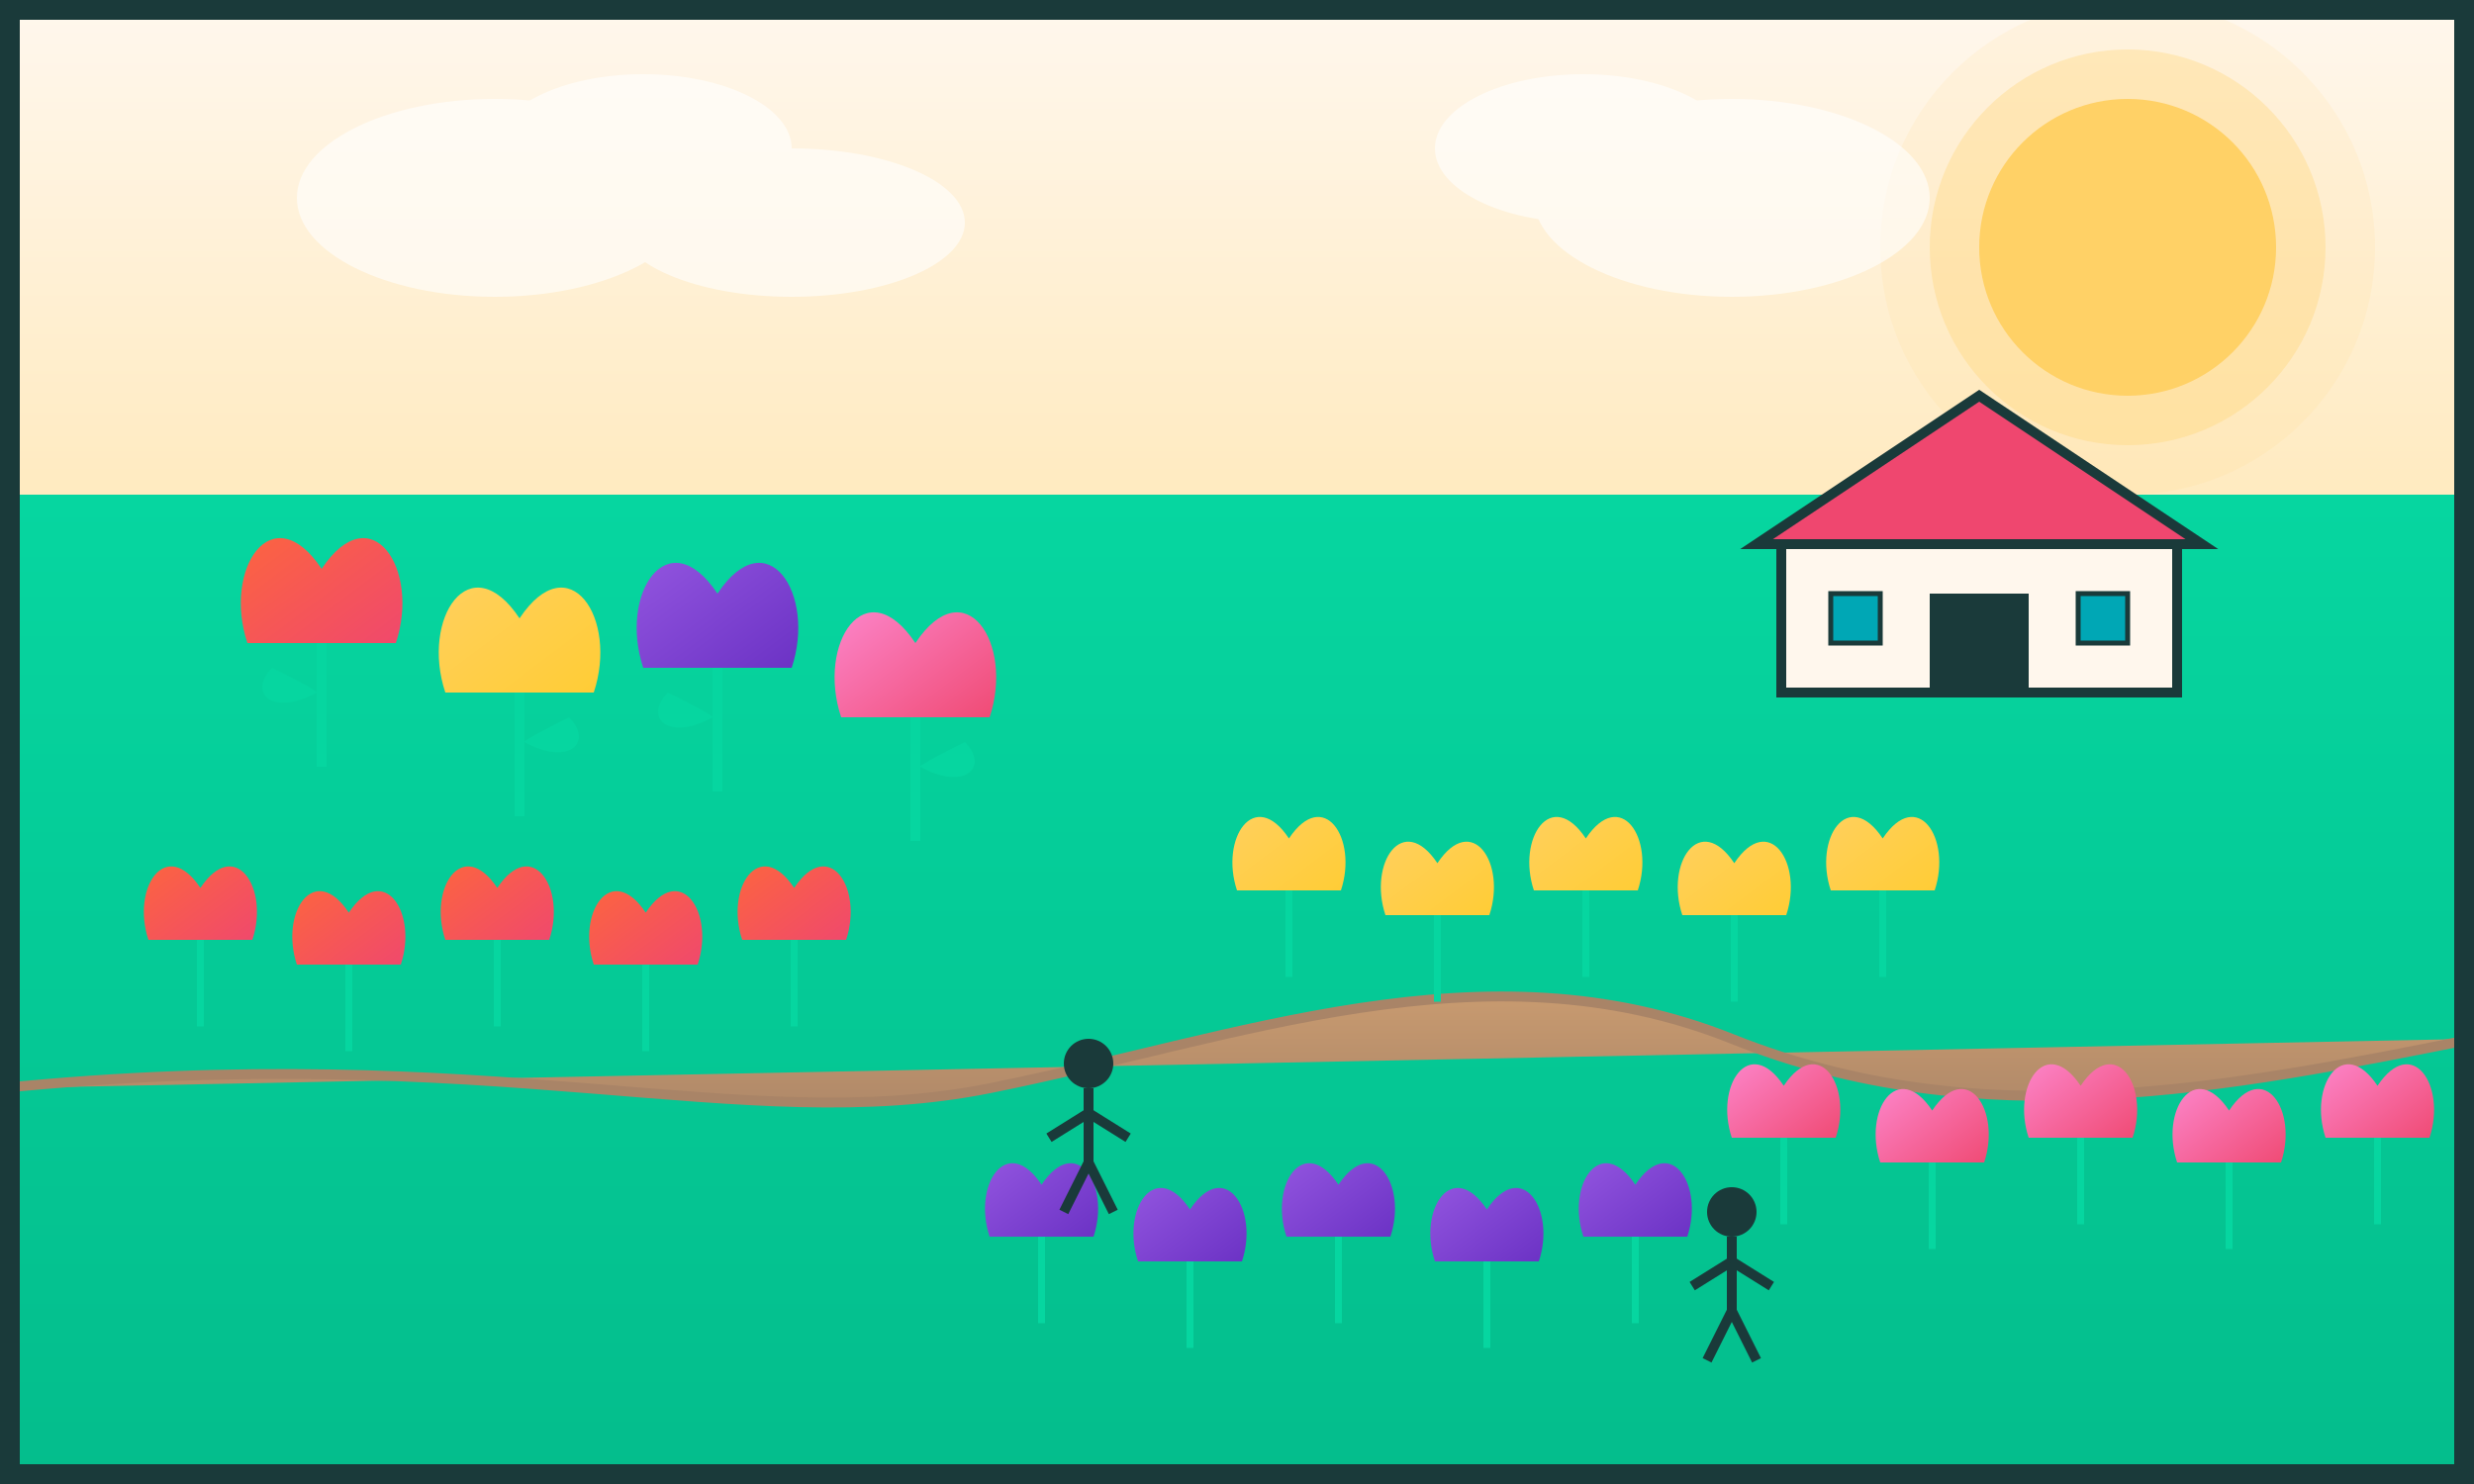 <svg xmlns="http://www.w3.org/2000/svg" width="500" height="300" viewBox="0 0 500 300">
  <rect x="0" y="0" width="500" height="300" fill="#808080" stroke="none"/>
  <!-- Keukenhof Gardens Scene -->
  <defs>
    <linearGradient id="skyGradient" x1="0%" y1="0%" x2="0%" y2="100%">
      <stop offset="0%" stop-color="#FFF7ED" />
      <stop offset="100%" stop-color="#FFD166" />
    </linearGradient>
    
    <linearGradient id="grassGradient" x1="0%" y1="0%" x2="0%" y2="100%">
      <stop offset="0%" stop-color="#06D6A0" />
      <stop offset="100%" stop-color="#04BD8C" />
    </linearGradient>
    
    <linearGradient id="tulipRedGradient" x1="0%" y1="0%" x2="100%" y2="100%">
      <stop offset="0%" stop-color="#FF6B35" />
      <stop offset="100%" stop-color="#EF476F" />
    </linearGradient>
    
    <linearGradient id="tulipYellowGradient" x1="0%" y1="0%" x2="100%" y2="100%">
      <stop offset="0%" stop-color="#FFD166" />
      <stop offset="100%" stop-color="#FFCC33" />
    </linearGradient>
    
    <linearGradient id="tulipPurpleGradient" x1="0%" y1="0%" x2="100%" y2="100%">
      <stop offset="0%" stop-color="#9B5DE5" />
      <stop offset="100%" stop-color="#6930C3" />
    </linearGradient>
    
    <linearGradient id="tulipPinkGradient" x1="0%" y1="0%" x2="100%" y2="100%">
      <stop offset="0%" stop-color="#FF93DE" />
      <stop offset="100%" stop-color="#EF476F" />
    </linearGradient>
    
    <linearGradient id="pathGradient" x1="0%" y1="0%" x2="0%" y2="100%">
      <stop offset="0%" stop-color="#D4A373" />
      <stop offset="100%" stop-color="#A98467" />
    </linearGradient>
  </defs>
  
  <!-- Sky Background -->
  <rect width="500" height="300" fill="url(#skyGradient)" />
  
  <!-- Sun -->
  <circle cx="430" cy="50" r="30" fill="#FFD166" />
  <circle cx="430" cy="50" r="40" fill="#FFD166" opacity="0.3" />
  <circle cx="430" cy="50" r="50" fill="#FFD166" opacity="0.1" />
  
  <!-- Clouds -->
  <g opacity="0.6">
    <ellipse cx="100" cy="40" rx="40" ry="20" fill="white" />
    <ellipse cx="130" cy="30" rx="30" ry="15" fill="white" />
    <ellipse cx="160" cy="45" rx="35" ry="15" fill="white" />
    
    <ellipse cx="320" cy="30" rx="30" ry="15" fill="white" />
    <ellipse cx="350" cy="40" rx="40" ry="20" fill="white" />
  </g>
  
  <!-- Garden Background (Grass) -->
  <rect x="0" y="100" width="500" height="200" fill="url(#grassGradient)" />
  
  <!-- Garden Path -->
  <path d="M0,220 C100,210 150,230 200,220 S300,190 350,210 S450,220 500,210" fill="url(#pathGradient)" stroke="#A98467" stroke-width="2" />
  
  <!-- Individual Red Tulips -->
  <g transform="translate(50, 130)">
    <g transform="translate(0, 0)">
      <path d="M0,0 C-5,-15 5,-30 15,-15 C25,-30 35,-15 30,0 Z" fill="url(#tulipRedGradient)" />
      <rect x="14" y="0" width="2" height="25" fill="#06D6A0" />
      <path d="M14,10 C5,15 0,10 5,5 C15,10 14,10 14,10 Z" fill="#06D6A0" />
    </g>
  </g>
  
  <!-- Individual Yellow Tulips -->
  <g transform="translate(90, 140)">
    <g transform="translate(0, 0)">
      <path d="M0,0 C-5,-15 5,-30 15,-15 C25,-30 35,-15 30,0 Z" fill="url(#tulipYellowGradient)" />
      <rect x="14" y="0" width="2" height="25" fill="#06D6A0" />
      <path d="M16,10 C25,15 30,10 25,5 C15,10 16,10 16,10 Z" fill="#06D6A0" />
    </g>
  </g>
  
  <!-- Individual Purple Tulips -->
  <g transform="translate(130, 135)">
    <g transform="translate(0, 0)">
      <path d="M0,0 C-5,-15 5,-30 15,-15 C25,-30 35,-15 30,0 Z" fill="url(#tulipPurpleGradient)" />
      <rect x="14" y="0" width="2" height="25" fill="#06D6A0" />
      <path d="M14,10 C5,15 0,10 5,5 C15,10 14,10 14,10 Z" fill="#06D6A0" />
    </g>
  </g>
  
  <!-- Individual Pink Tulips -->
  <g transform="translate(170, 145)">
    <g transform="translate(0, 0)">
      <path d="M0,0 C-5,-15 5,-30 15,-15 C25,-30 35,-15 30,0 Z" fill="url(#tulipPinkGradient)" />
      <rect x="14" y="0" width="2" height="25" fill="#06D6A0" />
      <path d="M16,10 C25,15 30,10 25,5 C15,10 16,10 16,10 Z" fill="#06D6A0" />
    </g>
  </g>
  
  <!-- Row of Red Tulips -->
  <g transform="translate(30, 190)">
    <g transform="translate(0, 0) scale(0.7)">
      <path d="M0,0 C-5,-15 5,-30 15,-15 C25,-30 35,-15 30,0 Z" fill="url(#tulipRedGradient)" />
      <rect x="14" y="0" width="2" height="25" fill="#06D6A0" />
    </g>
    <g transform="translate(30, 5) scale(0.7)">
      <path d="M0,0 C-5,-15 5,-30 15,-15 C25,-30 35,-15 30,0 Z" fill="url(#tulipRedGradient)" />
      <rect x="14" y="0" width="2" height="25" fill="#06D6A0" />
    </g>
    <g transform="translate(60, 0) scale(0.7)">
      <path d="M0,0 C-5,-15 5,-30 15,-15 C25,-30 35,-15 30,0 Z" fill="url(#tulipRedGradient)" />
      <rect x="14" y="0" width="2" height="25" fill="#06D6A0" />
    </g>
    <g transform="translate(90, 5) scale(0.7)">
      <path d="M0,0 C-5,-15 5,-30 15,-15 C25,-30 35,-15 30,0 Z" fill="url(#tulipRedGradient)" />
      <rect x="14" y="0" width="2" height="25" fill="#06D6A0" />
    </g>
    <g transform="translate(120, 0) scale(0.7)">
      <path d="M0,0 C-5,-15 5,-30 15,-15 C25,-30 35,-15 30,0 Z" fill="url(#tulipRedGradient)" />
      <rect x="14" y="0" width="2" height="25" fill="#06D6A0" />
    </g>
  </g>
  
  <!-- Row of Yellow Tulips -->
  <g transform="translate(250, 180)">
    <g transform="translate(0, 0) scale(0.7)">
      <path d="M0,0 C-5,-15 5,-30 15,-15 C25,-30 35,-15 30,0 Z" fill="url(#tulipYellowGradient)" />
      <rect x="14" y="0" width="2" height="25" fill="#06D6A0" />
    </g>
    <g transform="translate(30, 5) scale(0.7)">
      <path d="M0,0 C-5,-15 5,-30 15,-15 C25,-30 35,-15 30,0 Z" fill="url(#tulipYellowGradient)" />
      <rect x="14" y="0" width="2" height="25" fill="#06D6A0" />
    </g>
    <g transform="translate(60, 0) scale(0.7)">
      <path d="M0,0 C-5,-15 5,-30 15,-15 C25,-30 35,-15 30,0 Z" fill="url(#tulipYellowGradient)" />
      <rect x="14" y="0" width="2" height="25" fill="#06D6A0" />
    </g>
    <g transform="translate(90, 5) scale(0.7)">
      <path d="M0,0 C-5,-15 5,-30 15,-15 C25,-30 35,-15 30,0 Z" fill="url(#tulipYellowGradient)" />
      <rect x="14" y="0" width="2" height="25" fill="#06D6A0" />
    </g>
    <g transform="translate(120, 0) scale(0.7)">
      <path d="M0,0 C-5,-15 5,-30 15,-15 C25,-30 35,-15 30,0 Z" fill="url(#tulipYellowGradient)" />
      <rect x="14" y="0" width="2" height="25" fill="#06D6A0" />
    </g>
  </g>
  
  <!-- Row of Purple Tulips -->
  <g transform="translate(200, 250)">
    <g transform="translate(0, 0) scale(0.7)">
      <path d="M0,0 C-5,-15 5,-30 15,-15 C25,-30 35,-15 30,0 Z" fill="url(#tulipPurpleGradient)" />
      <rect x="14" y="0" width="2" height="25" fill="#06D6A0" />
    </g>
    <g transform="translate(30, 5) scale(0.7)">
      <path d="M0,0 C-5,-15 5,-30 15,-15 C25,-30 35,-15 30,0 Z" fill="url(#tulipPurpleGradient)" />
      <rect x="14" y="0" width="2" height="25" fill="#06D6A0" />
    </g>
    <g transform="translate(60, 0) scale(0.7)">
      <path d="M0,0 C-5,-15 5,-30 15,-15 C25,-30 35,-15 30,0 Z" fill="url(#tulipPurpleGradient)" />
      <rect x="14" y="0" width="2" height="25" fill="#06D6A0" />
    </g>
    <g transform="translate(90, 5) scale(0.7)">
      <path d="M0,0 C-5,-15 5,-30 15,-15 C25,-30 35,-15 30,0 Z" fill="url(#tulipPurpleGradient)" />
      <rect x="14" y="0" width="2" height="25" fill="#06D6A0" />
    </g>
    <g transform="translate(120, 0) scale(0.7)">
      <path d="M0,0 C-5,-15 5,-30 15,-15 C25,-30 35,-15 30,0 Z" fill="url(#tulipPurpleGradient)" />
      <rect x="14" y="0" width="2" height="25" fill="#06D6A0" />
    </g>
  </g>
  
  <!-- Row of Pink Tulips -->
  <g transform="translate(350, 230)">
    <g transform="translate(0, 0) scale(0.7)">
      <path d="M0,0 C-5,-15 5,-30 15,-15 C25,-30 35,-15 30,0 Z" fill="url(#tulipPinkGradient)" />
      <rect x="14" y="0" width="2" height="25" fill="#06D6A0" />
    </g>
    <g transform="translate(30, 5) scale(0.7)">
      <path d="M0,0 C-5,-15 5,-30 15,-15 C25,-30 35,-15 30,0 Z" fill="url(#tulipPinkGradient)" />
      <rect x="14" y="0" width="2" height="25" fill="#06D6A0" />
    </g>
    <g transform="translate(60, 0) scale(0.7)">
      <path d="M0,0 C-5,-15 5,-30 15,-15 C25,-30 35,-15 30,0 Z" fill="url(#tulipPinkGradient)" />
      <rect x="14" y="0" width="2" height="25" fill="#06D6A0" />
    </g>
    <g transform="translate(90, 5) scale(0.7)">
      <path d="M0,0 C-5,-15 5,-30 15,-15 C25,-30 35,-15 30,0 Z" fill="url(#tulipPinkGradient)" />
      <rect x="14" y="0" width="2" height="25" fill="#06D6A0" />
    </g>
    <g transform="translate(120, 0) scale(0.7)">
      <path d="M0,0 C-5,-15 5,-30 15,-15 C25,-30 35,-15 30,0 Z" fill="url(#tulipPinkGradient)" />
      <rect x="14" y="0" width="2" height="25" fill="#06D6A0" />
    </g>
  </g>
  
  <!-- Garden Building -->
  <g transform="translate(400, 140)">
    <rect x="-40" y="-30" width="80" height="30" fill="#FFF7ED" stroke="#1A3A3A" stroke-width="2" />
    <polygon points="-45,-30 45,-30 0,-60" fill="#EF476F" stroke="#1A3A3A" stroke-width="2" />
    <rect x="-10" y="0" width="20" height="-20" fill="#1A3A3A" />
    <rect x="-30" y="-20" width="10" height="10" fill="#00A7B5" stroke="#1A3A3A" stroke-width="1" />
    <rect x="20" y="-20" width="10" height="10" fill="#00A7B5" stroke="#1A3A3A" stroke-width="1" />
  </g>
  
  <!-- People Visitors -->
  <g transform="translate(220, 230)">
    <!-- Person 1 -->
    <circle cx="0" cy="-15" r="5" fill="#1A3A3A" />
    <line x1="0" y1="-10" x2="0" y2="5" stroke="#1A3A3A" stroke-width="2" />
    <line x1="0" y1="-5" x2="-8" y2="0" stroke="#1A3A3A" stroke-width="2" />
    <line x1="0" y1="-5" x2="8" y2="0" stroke="#1A3A3A" stroke-width="2" />
    <line x1="0" y1="5" x2="-5" y2="15" stroke="#1A3A3A" stroke-width="2" />
    <line x1="0" y1="5" x2="5" y2="15" stroke="#1A3A3A" stroke-width="2" />
  </g>
  
  <g transform="translate(350, 260)">
    <!-- Person 2 -->
    <circle cx="0" cy="-15" r="5" fill="#1A3A3A" />
    <line x1="0" y1="-10" x2="0" y2="5" stroke="#1A3A3A" stroke-width="2" />
    <line x1="0" y1="-5" x2="-8" y2="0" stroke="#1A3A3A" stroke-width="2" />
    <line x1="0" y1="-5" x2="8" y2="0" stroke="#1A3A3A" stroke-width="2" />
    <line x1="0" y1="5" x2="-5" y2="15" stroke="#1A3A3A" stroke-width="2" />
    <line x1="0" y1="5" x2="5" y2="15" stroke="#1A3A3A" stroke-width="2" />
  </g>
  
  <!-- Border -->
  <rect x="0" y="0" width="500" height="300" fill="none" stroke="#1A3A3A" stroke-width="8" />
</svg>